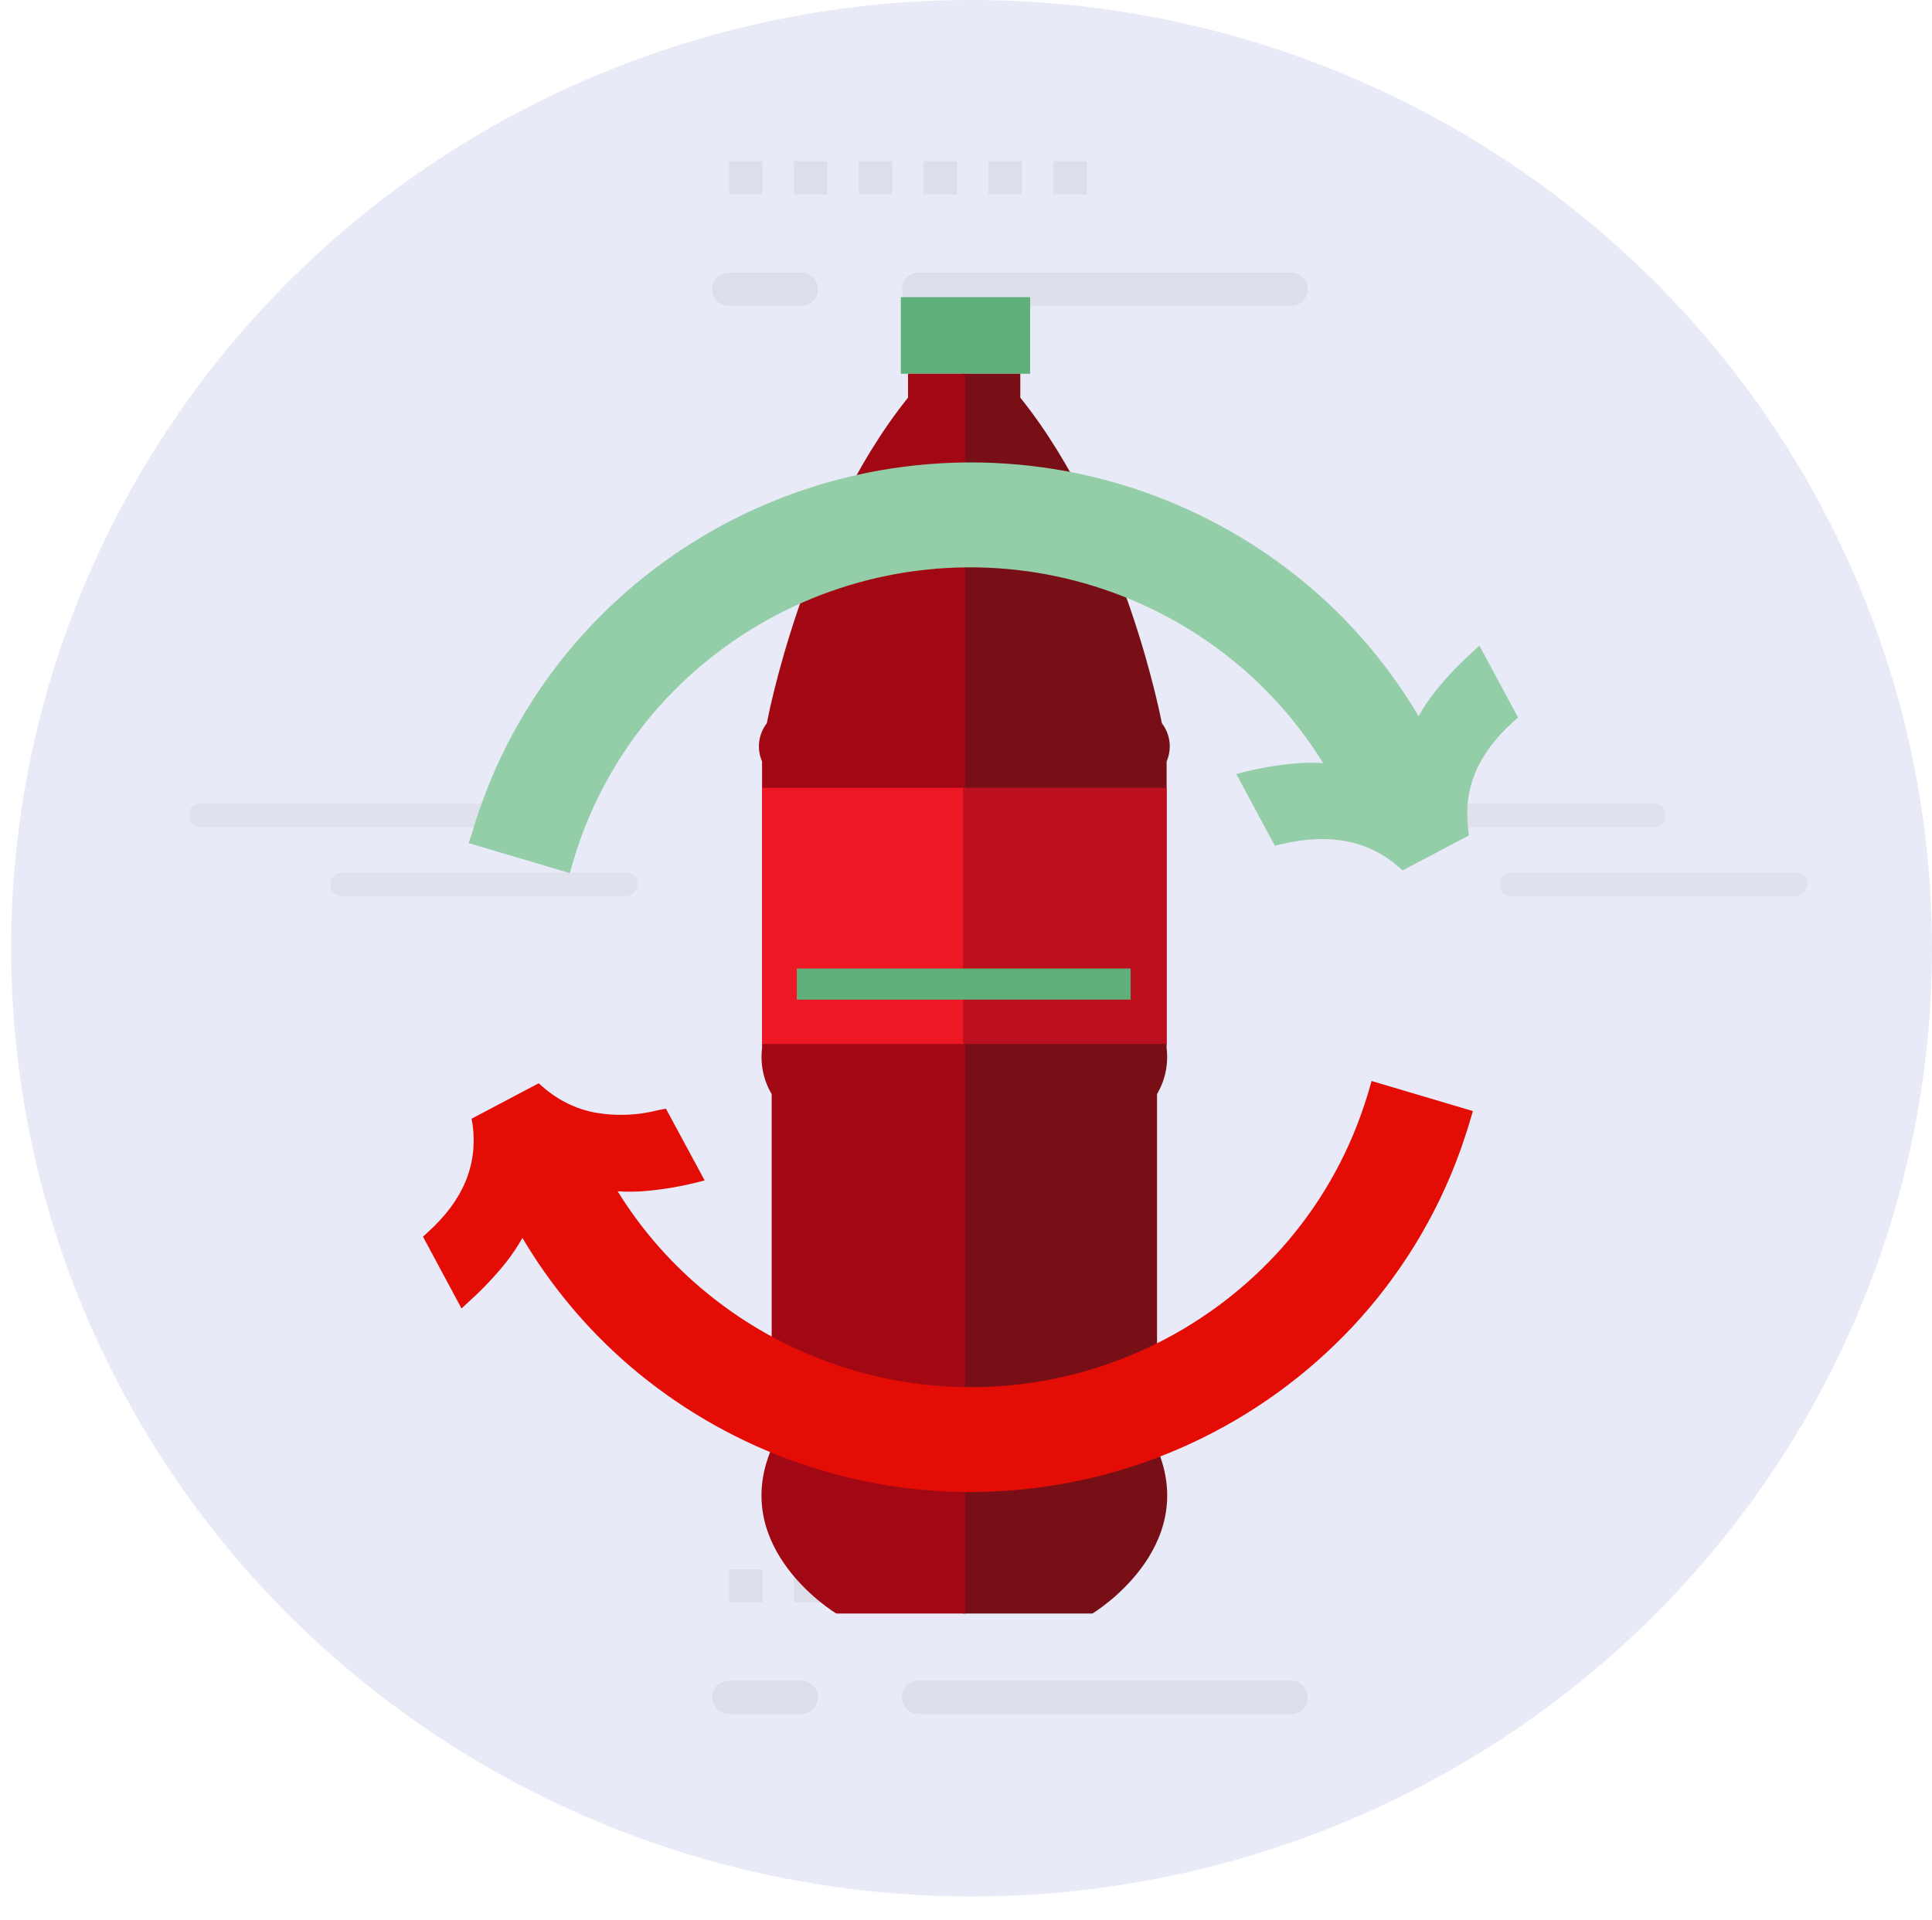 <svg width="169" height="168" viewBox="0 0 169 168" fill="none" xmlns="http://www.w3.org/2000/svg">
<ellipse cx="84.987" cy="82.963" rx="84.013" ry="82.963" fill="#E8EBF7"/>
<g opacity="0.6">
<g opacity="0.8">
<g opacity="0.3">
<path d="M112.921 26.756H80.366C79.526 26.756 78.896 26.133 78.896 25.304C78.896 24.474 79.526 23.852 80.366 23.852H112.921C113.761 23.852 114.391 24.474 114.391 25.304C114.391 26.133 113.761 26.756 112.921 26.756Z" fill="#999999"/>
<path d="M70.075 26.756H63.774C62.933 26.756 62.303 26.133 62.303 25.304C62.303 24.474 62.933 23.852 63.774 23.852H70.075C70.915 23.852 71.545 24.474 71.545 25.304C71.545 26.133 70.915 26.756 70.075 26.756Z" fill="#999999"/>
<path fill-rule="evenodd" clip-rule="evenodd" d="M63.774 17.007H66.714V14.104H63.774V17.007ZM72.385 17.007H69.444V14.104H72.385V17.007ZM75.115 17.007H78.056V14.104H75.115V17.007ZM83.727 17.007H80.786V14.104H83.727V17.007ZM86.457 17.007H89.398V14.104H86.457V17.007ZM92.128 17.007H95.069V14.104H92.128V17.007Z" fill="#999999"/>
</g>
<g opacity="0.3">
<path d="M112.921 149.956H80.366C79.526 149.956 78.896 149.333 78.896 148.504C78.896 147.674 79.526 147.052 80.366 147.052H112.921C113.761 147.052 114.391 147.674 114.391 148.504C114.391 149.333 113.761 149.956 112.921 149.956Z" fill="#999999"/>
<path d="M70.075 149.956H63.774C62.933 149.956 62.303 149.333 62.303 148.504C62.303 147.674 62.933 147.052 63.774 147.052H70.075C70.915 147.052 71.545 147.674 71.545 148.504C71.545 149.333 70.915 149.956 70.075 149.956Z" fill="#999999"/>
<path fill-rule="evenodd" clip-rule="evenodd" d="M63.774 140.207H66.714V137.304H63.774V140.207ZM72.385 140.207H69.444V137.304H72.385V140.207ZM75.115 140.207H78.056V137.304H75.115V140.207ZM83.727 140.207H80.786V137.304H83.727V140.207ZM86.457 140.207H89.398V137.304H86.457V140.207ZM92.128 140.207H95.069V137.304H92.128V140.207Z" fill="#999999"/>
</g>
</g>
<g opacity="0.2">
<path d="M157.028 78.4H132.244C131.614 78.4 131.194 77.985 131.194 77.363C131.194 76.741 131.614 76.326 132.244 76.326H157.028C157.658 76.326 158.078 76.741 158.078 77.363C158.078 77.778 157.658 78.4 157.028 78.4Z" fill="#999999"/>
<path d="M144.636 72.385H119.852C119.222 72.385 118.802 71.97 118.802 71.348C118.802 70.726 119.222 70.311 119.852 70.311H144.636C145.266 70.311 145.686 70.726 145.686 71.348C145.686 71.97 145.266 72.385 144.636 72.385Z" fill="#999999"/>
<path d="M54.742 78.4H29.958C29.328 78.4 28.908 77.985 28.908 77.363C28.908 76.741 29.328 76.326 29.958 76.326H54.742C55.372 76.326 55.792 76.741 55.792 77.363C55.792 77.778 55.372 78.4 54.742 78.4Z" fill="#999999"/>
<path d="M42.35 72.385H17.566C16.936 72.385 16.516 71.97 16.516 71.348C16.516 70.726 16.936 70.311 17.566 70.311H42.35C42.98 70.311 43.4 70.726 43.4 71.348C43.4 71.97 42.98 72.385 42.35 72.385Z" fill="#999999"/>
</g>
</g>
<path d="M78.8 26H90.11V32.7H78.8V26Z" fill="#60B07C"/>
<path d="M95.56 141.17C95.56 141.17 104.98 135.52 101.21 126.72V95.72C101.924 94.516 102.219 93.109 102.05 91.72V66.62C102.286 66.075 102.372 65.477 102.298 64.888C102.224 64.298 101.993 63.74 101.63 63.27C101.63 63.27 98.49 46.31 89.25 34.79V32.7H84.25V141.17H95.56Z" fill="#790F16"/>
<path d="M73.15 141.17C73.15 141.17 63.73 135.52 67.5 126.72V95.72C66.786 94.516 66.491 93.109 66.66 91.72V66.62C66.424 66.075 66.338 65.477 66.412 64.888C66.486 64.298 66.717 63.74 67.08 63.27C67.08 63.27 70.22 46.27 79.43 34.79V32.7H84.43V141.17H73.15Z" fill="#A20814"/>
<path d="M84.46 68.93H66.66V91.34H84.46V68.93Z" fill="#EE1825"/>
<path d="M102.05 68.93H84.25V91.34H102.05V68.93Z" fill="#BD101E"/>
<path d="M98.9 84.74H69.7V87.46H98.9V84.74Z" fill="#60B07C"/>
<path d="M131.76 62.59L129.19 57.81C128.106 58.795 127.103 59.865 126.19 61.01C125.391 62.057 124.72 63.195 124.19 64.4V64.4C120.041 56.888 113.823 50.725 106.273 46.644C98.724 42.563 90.162 40.736 81.604 41.379C73.046 42.023 64.854 45.11 58 50.274C51.146 55.438 45.919 62.462 42.94 70.51C42.61 71.41 42.32 72.31 42.06 73.21L49.25 75.37C49.47 74.597 49.72 73.827 50 73.06C52.465 66.406 56.781 60.597 62.44 56.316C68.099 52.036 74.864 49.464 81.937 48.904C89.011 48.343 96.097 49.818 102.359 53.154C108.621 56.49 113.799 61.547 117.28 67.73C116.092 67.549 114.888 67.502 113.69 67.59C112.221 67.7 110.763 67.928 109.33 68.27L111.9 73.05C116.24 72.05 119.9 72.7 122.77 75.16L127.57 72.63C127.15 68.9 128.48 65.58 131.76 62.59Z" fill="#94CEA8"/>
<path d="M49.84 76.39L40.99 73.76L41.25 73C41.52 72.08 41.82 71.15 42.15 70.25C44.201 64.571 47.382 59.366 51.5 54.95C59.568 46.337 70.648 41.17 82.432 40.527C94.216 39.885 105.793 43.815 114.75 51.5C118.45 54.687 121.605 58.456 124.09 62.66C124.516 61.903 125.001 61.181 125.54 60.5C126.48 59.322 127.514 58.222 128.63 57.21L129.41 56.49L132.79 62.77L132.31 63.2C129.25 66 127.99 69 128.43 72.52L128.5 73.09L127.99 73.36L122.7 76.15L122.27 75.79C119.65 73.53 116.27 72.88 112.13 73.85L111.52 74L108.14 67.72L109.14 67.47C110.612 67.116 112.11 66.882 113.62 66.77C114.326 66.725 115.034 66.725 115.74 66.77C113.787 63.607 111.355 60.766 108.53 58.35C101.392 52.271 92.189 49.172 82.828 49.695C73.467 50.218 64.666 54.324 58.25 61.16C54.971 64.676 52.437 68.819 50.8 73.34C50.53 74.08 50.29 74.84 50.07 75.6L49.84 76.39ZM43.03 72.65L48.74 74.35C48.9 73.82 49.08 73.29 49.27 72.78C50.972 68.035 53.623 63.687 57.06 60C60.375 56.434 64.352 53.547 68.77 51.5C75.396 48.406 82.772 47.283 90.019 48.265C97.266 49.248 104.077 52.294 109.64 57.04C113.028 59.929 115.872 63.401 118.04 67.29L118.85 68.76L117.25 68.55C116.122 68.379 114.978 68.332 113.84 68.41C112.772 68.492 111.71 68.639 110.66 68.85L112.42 72.12C116.58 71.27 120.12 71.96 122.96 74.18L126.79 72.18C126.641 70.429 126.909 68.668 127.57 67.04C128.317 65.305 129.413 63.743 130.79 62.45L129.02 59.17C128.257 59.914 127.542 60.706 126.88 61.54C126.107 62.528 125.455 63.606 124.94 64.75L124.82 65.02L123.82 65.51L123.44 64.81C118.287 55.405 109.85 48.228 99.74 44.65C91.639 41.755 82.868 41.292 74.506 43.317C66.145 45.343 58.559 49.769 52.68 56.05C48.718 60.307 45.657 65.321 43.68 70.79C43.447 71.41 43.23 72.03 43.03 72.65Z" fill="#94CEA8"/>
<path d="M38.03 108.38L40.61 113.16C41.692 112.173 42.695 111.103 43.61 109.96C44.412 108.916 45.084 107.777 45.61 106.57V106.57C49.76 114.079 55.978 120.239 63.526 124.318C71.074 128.397 79.635 130.223 88.19 129.58C96.746 128.937 104.937 125.85 111.79 120.688C118.643 115.526 123.87 108.506 126.85 100.46C127.18 99.56 127.47 98.66 127.74 97.76L120.46 95.6C120.23 96.37 119.98 97.14 119.7 97.91C117.235 104.564 112.919 110.373 107.26 114.654C101.601 118.934 94.836 121.506 87.763 122.066C80.689 122.626 73.603 121.152 67.341 117.816C61.079 114.48 55.901 109.423 52.42 103.24C53.608 103.421 54.812 103.468 56.01 103.38C57.479 103.27 58.937 103.042 60.37 102.7L57.85 97.92C53.51 98.94 49.91 98.223 47.05 95.77H46.98L42.19 98.3C42.65 102.07 41.31 105.39 38.03 108.38Z" fill="#E40D06"/>
<path d="M84.87 130.54C73.924 130.528 63.344 126.602 55.04 119.47C51.34 116.283 48.185 112.513 45.7 108.31C45.27 109.065 44.786 109.787 44.25 110.47C43.303 111.645 42.267 112.745 41.15 113.76L40.37 114.48L37 108.2L37.47 107.77C40.52 104.99 41.79 101.94 41.35 98.45L41.25 97.88L41.76 97.61L46.55 95.08L47.12 94.78L47.55 95.15C48.822 96.259 50.364 97.014 52.02 97.34C53.881 97.671 55.791 97.596 57.62 97.12L58.25 97L61.64 103.28L60.64 103.53C59.164 103.883 57.663 104.117 56.15 104.23C55.444 104.275 54.736 104.275 54.03 104.23C55.984 107.392 58.42 110.23 61.25 112.64C68.389 118.732 77.602 121.838 86.972 121.311C96.343 120.784 105.149 116.664 111.56 109.81C114.842 106.296 117.377 102.153 119.01 97.63C119.28 96.89 119.53 96.13 119.75 95.37L119.98 94.58L128.84 97.21L128.61 97.99C128.34 98.91 128.03 99.84 127.71 100.74C125.655 106.42 122.471 111.624 118.35 116.04C110.269 124.674 99.159 129.845 87.35 130.47C86.53 130.52 85.7 130.54 84.87 130.54ZM46 105.48L46.38 106.18C48.881 110.732 52.18 114.796 56.12 118.18C64.755 125.596 75.919 129.391 87.285 128.775C98.65 128.158 109.338 123.177 117.12 114.87C121.082 110.613 124.143 105.599 126.12 100.13C126.34 99.52 126.55 98.89 126.75 98.27L121.05 96.57C120.88 97.1 120.7 97.63 120.52 98.14C118.825 102.79 116.23 107.06 112.882 110.704C109.534 114.349 105.5 117.297 101.01 119.38C94.384 122.474 87.008 123.597 79.761 122.615C72.514 121.632 65.703 118.586 60.14 113.84C56.755 110.95 53.914 107.479 51.75 103.59L50.93 102.12L52.59 102.37C53.718 102.541 54.862 102.588 56 102.51C57.065 102.428 58.123 102.281 59.17 102.07L57.41 98.8C56.354 99.023 55.279 99.136 54.2 99.14C51.574 99.186 49.014 98.324 46.95 96.7L43.05 98.81C43.206 100.579 42.932 102.36 42.25 104C41.504 105.732 40.411 107.294 39.04 108.59L40.8 111.87C41.563 111.126 42.278 110.335 42.94 109.5C43.717 108.514 44.369 107.436 44.88 106.29L45 106.02L46 105.48Z" fill="#E40D06"/>
</svg>
